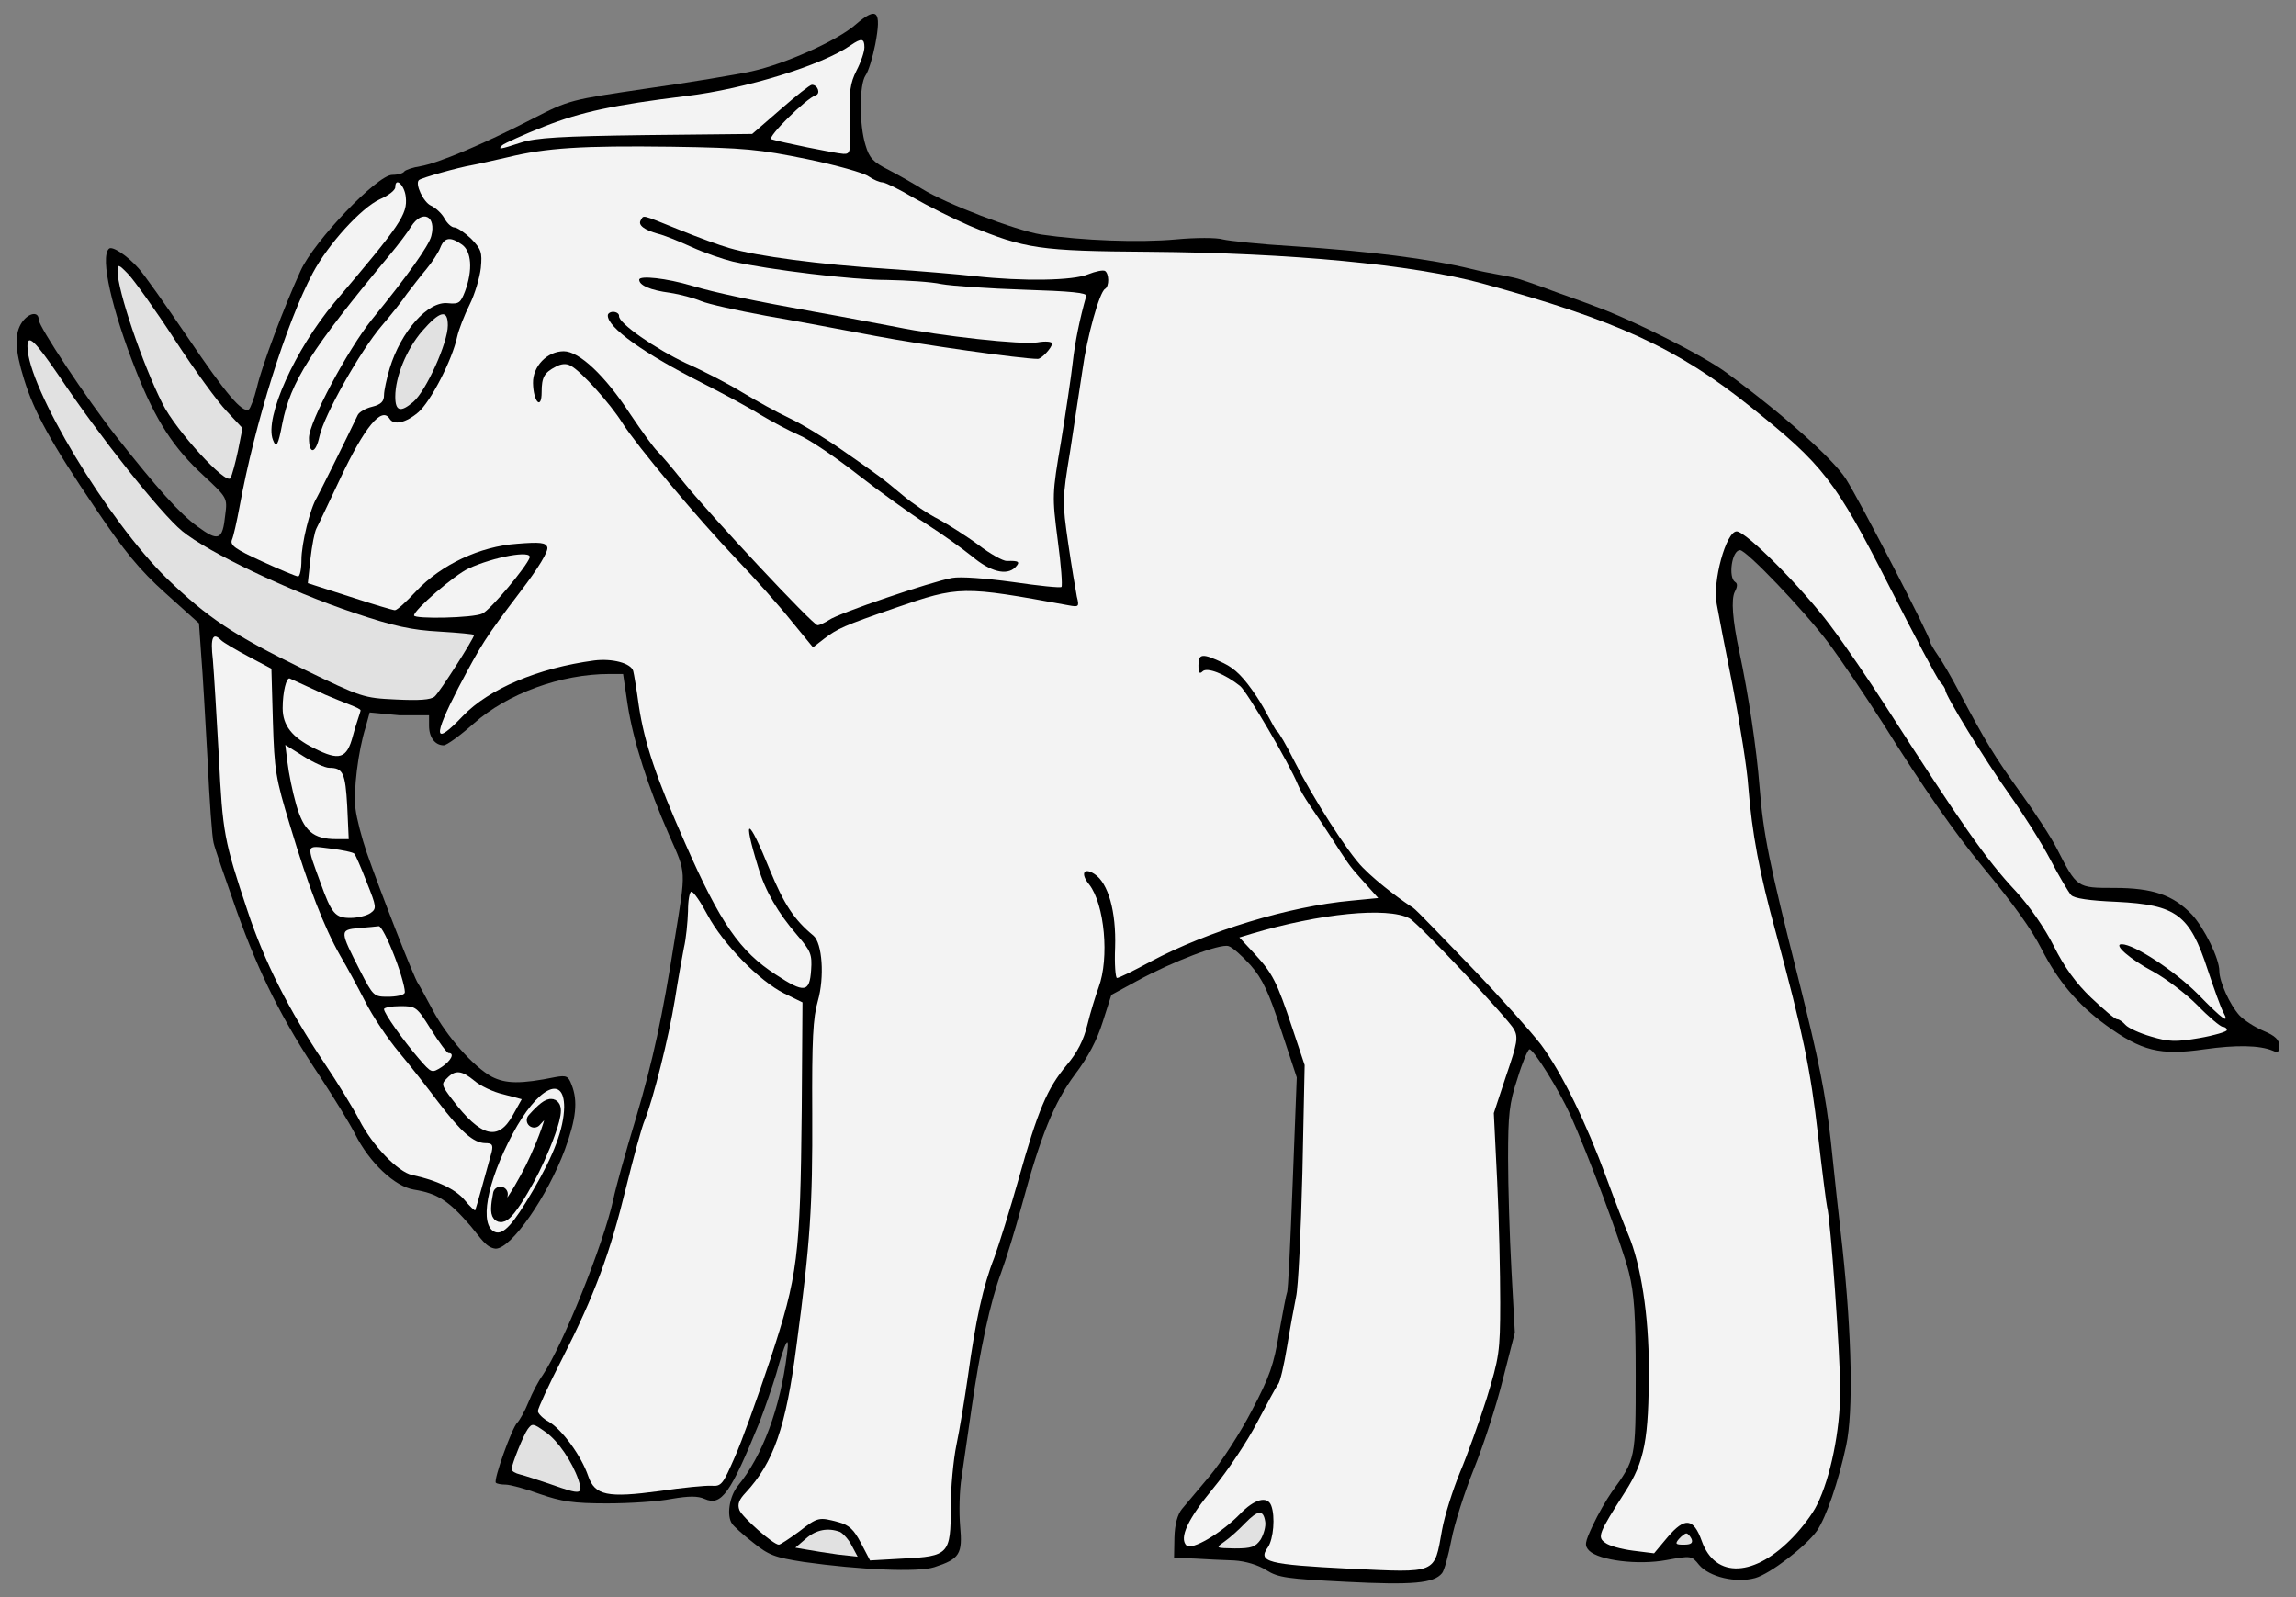 <?xml version="1.0" encoding="UTF-8" standalone="no"?>
<!DOCTYPE svg PUBLIC "-//W3C//DTD SVG 1.1//EN" "http://www.w3.org/Graphics/SVG/1.1/DTD/svg11.dtd">
<svg xmlns:dc="http://purl.org/dc/elements/1.1/" version="1.1" xmlns:xl="http://www.w3.org/1999/xlink" xmlns="http://www.w3.org/2000/svg" viewBox="54 72 310.5 216" width="310.5" height="216">
  <rect x="54" y="72" width="310.5" height="216" fill="#808080" stroke="none"/>
  <defs>
    <clipPath id="artboard_clip_path">
      <path d="M 54 72 L 364.5 72 L 364.5 288 L 54 288 Z"/>
    </clipPath>
  </defs>
  <g id="Elephant_(3)" stroke="none" stroke-opacity="1" stroke-dasharray="none" fill="none" fill-opacity="1">
    <title>Elephant (3)</title>
    <g id="Elephant_(3)_Layer_2" clip-path="url(#artboard_clip_path)">
      <title>Layer 2</title>
      <g id="Group_1714">
        <g id="Graphic_1740">
          <path d="M 169.681 75.345 C 167.245 77.477 160.24 80.624 155.672 81.639 C 153.591 82.095 147.196 83.161 141.461 83.973 C 131.157 85.496 131.005 85.496 125.98 88.085 C 119.28 91.536 113.24 94.074 110.855 94.48 C 109.84 94.632 108.824 94.988 108.672 95.191 C 108.52 95.444 107.809 95.647 107.048 95.647 C 105.018 95.647 96.491 104.58 94.663 108.59 C 92.43 113.463 89.385 121.533 88.725 124.477 C 88.37 125.898 87.862 127.218 87.659 127.37 C 86.796 127.928 84.563 125.289 79.386 117.625 C 76.391 113.209 73.397 108.996 72.737 108.286 C 71.214 106.56 69.133 105.19 68.727 105.646 C 67.509 106.814 69.133 113.92 72.432 122.244 C 75.072 128.893 77.457 132.598 81.619 136.405 C 84.715 139.298 84.766 139.348 84.461 141.632 C 84.106 145.084 83.548 145.287 80.706 143.206 C 78.32 141.48 75.275 138.08 69.641 130.923 C 65.631 125.797 59.236 116.153 59.236 115.239 C 59.236 114.072 57.916 114.275 57.002 115.544 C 55.937 117.066 55.987 119.249 57.256 123.309 C 58.627 127.725 60.86 131.837 66.951 140.82 C 70.859 146.607 72.838 149.043 76.391 152.24 L 80.909 156.301 L 81.213 160.615 C 81.416 163.001 81.771 169.396 82.076 174.827 C 82.33 180.258 82.685 185.283 82.888 185.993 C 83.04 186.704 84.461 190.815 85.984 195.129 C 89.08 203.809 92.227 210.052 97.354 217.716 C 99.181 220.508 101.313 223.959 102.023 225.38 C 103.952 229.238 107.403 232.486 109.992 232.892 C 113.139 233.4 114.661 234.364 117.605 237.765 C 119.026 239.44 119.732 240.751 121.031 240.873 C 123.163 240.873 128.061 233.755 130.396 227.461 C 131.918 223.299 132.172 220.914 131.309 218.731 C 130.853 217.513 130.599 217.411 129.127 217.665 C 124.407 218.63 122.376 218.579 120.498 217.614 C 118.011 216.244 114.408 212.184 112.479 208.529 C 111.616 206.905 110.753 205.331 110.55 205.027 C 110.043 204.418 105.272 192.135 103.597 187.313 C 102.937 185.384 102.226 182.694 102.074 181.375 C 101.769 178.989 102.429 173.558 103.444 170.36 L 103.991 168.356 L 108.012 168.736 L 112.022 168.736 L 112.022 170.157 C 112.022 171.731 112.834 172.797 114.002 172.797 C 114.408 172.797 116.235 171.477 118.062 169.853 C 122.63 165.792 129.888 163.153 136.385 163.153 L 138.263 163.153 L 138.872 167.264 C 139.633 172.188 141.613 178.38 144.506 184.978 C 146.841 190.257 146.79 189.445 145.217 199.19 C 143.592 209.443 142.323 215.381 139.989 223.248 C 138.618 227.766 137.248 232.689 136.943 234.212 C 135.573 240.404 130.091 253.956 127.401 257.966 C 126.843 258.727 125.98 260.351 125.472 261.62 C 124.965 262.889 124.254 264.107 123.95 264.412 C 123.239 265.071 120.701 272.177 121.057 272.533 C 121.209 272.685 121.818 272.786 122.376 272.786 C 122.985 272.786 125.066 273.345 126.995 274.055 C 129.939 275.07 131.512 275.324 136.081 275.324 C 139.126 275.324 143.034 275.07 144.811 274.715 C 147.196 274.309 148.363 274.309 149.277 274.715 C 151.561 275.73 152.779 274.005 156.688 264.412 C 157.449 262.432 158.464 259.488 158.972 257.813 C 160.19 253.398 160.799 252.23 160.443 255.022 C 159.53 262.432 157.094 268.929 153.794 272.939 C 152.627 274.36 152.221 277.05 153.033 278.116 C 153.236 278.42 154.454 279.537 155.825 280.603 C 157.956 282.329 158.768 282.633 162.677 283.242 C 170.239 284.308 178.157 284.663 180.34 283.953 C 183.791 282.836 184.197 282.176 183.842 278.37 C 183.69 276.542 183.741 273.599 184.045 271.771 C 184.299 269.944 184.908 265.833 185.365 262.635 C 186.532 254.463 187.953 247.967 189.374 244.16 C 190.034 242.383 191.303 238.272 192.166 235.075 C 194.704 225.685 196.531 221.117 199.373 217.31 C 201.15 214.975 202.368 212.64 203.129 210.204 L 204.297 206.55 L 207.748 204.672 C 212.672 201.982 219.016 199.596 220.133 199.951 C 220.691 200.104 222.011 201.322 223.127 202.54 C 224.752 204.418 225.564 206.144 227.239 211.27 L 229.37 217.716 L 228.812 232.08 C 228.507 239.998 228.203 246.596 228.051 246.799 C 227.949 247.002 227.492 249.439 226.985 252.23 C 226.274 256.544 225.716 258.169 223.28 262.787 C 221.706 265.833 219.118 269.792 217.595 271.619 C 216.072 273.446 214.397 275.426 213.839 276.086 C 213.23 276.847 212.875 278.167 212.824 279.943 L 212.773 282.684 L 215.565 282.785 C 217.087 282.887 219.524 282.988 220.894 283.039 C 222.468 283.141 224.142 283.648 225.259 284.359 C 226.883 285.374 228.101 285.526 236.07 285.932 C 245.054 286.389 247.896 286.135 249.013 284.765 C 249.318 284.41 249.876 282.379 250.282 280.248 C 250.688 278.116 252.058 273.802 253.327 270.655 C 254.596 267.508 256.373 262.077 257.235 258.575 L 258.86 252.23 L 258.403 243.855 C 258.149 239.237 257.946 232.385 257.946 228.629 C 257.946 222.741 258.098 221.218 259.215 217.868 C 259.875 215.686 260.636 213.909 260.839 213.909 C 261.397 213.909 264.798 219.34 266.372 222.792 C 268.757 228.121 273.376 240.404 274.29 244.109 C 275 246.952 275.203 249.794 275.203 258.067 C 275.203 269.335 275.203 269.335 271.955 273.802 C 271.244 274.817 270.077 276.847 269.417 278.268 C 268.3 280.654 268.25 281.009 268.909 281.719 C 270.28 283.039 275.508 283.699 279.365 282.988 C 282.715 282.379 282.766 282.379 283.781 283.648 C 285.151 285.272 288.755 286.135 291.344 285.425 C 293.374 284.866 298.196 281.161 299.718 279.029 C 300.987 277.151 302.611 272.431 303.677 267.457 C 304.642 262.889 304.439 252.687 303.17 240.81 C 302.764 237.308 302.053 230.811 301.596 226.345 C 300.886 219.898 299.972 215.381 297.181 204.266 C 293.323 188.988 292.46 184.877 291.953 178.38 C 291.547 173.254 290.481 166.046 289.212 160.108 C 288.298 155.844 288.095 153.053 288.603 152.037 C 288.958 151.378 289.009 150.921 288.654 150.718 C 287.689 150.109 288.197 146.404 289.313 146.404 C 290.176 146.404 297.891 154.474 301.19 158.839 C 302.865 161.072 306.215 166.046 308.651 169.853 C 314.184 178.684 318.447 184.775 322.102 189.191 C 326.365 194.368 328.7 197.617 330.121 200.408 C 332.304 204.672 334.943 207.819 338.75 210.61 C 343.623 214.163 346.11 214.772 352.099 213.909 C 356.413 213.3 359.611 213.351 361.387 214.112 C 362.047 214.417 362.25 214.265 362.25 213.452 C 362.25 212.64 361.692 212.082 360.118 211.422 C 358.9 210.915 357.428 209.95 356.819 209.29 C 355.55 207.869 354.129 204.773 354.129 203.301 C 354.129 201.626 352.099 197.515 350.424 195.688 C 347.886 193.048 345.145 192.084 339.917 192.084 C 334.842 192.084 334.892 192.084 332.152 186.755 C 331.441 185.334 329.259 181.984 327.279 179.243 C 323.777 174.37 322.609 172.492 318.904 165.488 C 317.889 163.559 316.62 161.377 316.062 160.615 C 315.504 159.803 315.047 159.042 315.047 158.839 C 315.047 158.128 305.505 139.704 303.627 136.76 C 301.85 134.019 295.201 128.081 287.537 122.447 C 284.339 120.061 274.746 115.239 269.671 113.412 C 268.25 112.854 266.067 112.092 264.798 111.636 C 263.529 111.179 261.402 110.348 259.258 109.683 C 257.191 109.165 255.459 108.996 253.023 108.387 C 247.49 107.017 239.065 105.951 228.761 105.291 C 224.447 105.037 220.234 104.58 219.371 104.377 C 218.559 104.124 215.666 104.124 213.027 104.377 C 208.002 104.834 200.338 104.53 194.805 103.718 C 191.354 103.159 181.913 99.556 178.665 97.525 C 177.599 96.866 175.569 95.698 174.198 94.988 C 172.067 93.922 171.559 93.363 171.052 91.638 C 170.189 88.897 170.189 83.466 171.052 82.197 C 171.458 81.639 172.016 79.761 172.371 77.984 C 173.234 73.416 172.625 72.807 169.681 75.345 Z" fill="black"/>
        </g>
        <g id="Graphic_1739">
          <path d="M 170.899 78.39 C 170.899 78.999 170.442 80.37 169.833 81.537 C 168.97 83.263 168.818 84.329 168.92 88.237 C 169.072 92.551 169.021 92.856 168.057 92.805 C 166.991 92.754 159.378 91.181 158.312 90.826 C 157.703 90.572 162.981 85.344 164.301 84.887 C 165.012 84.684 164.605 83.466 163.793 83.466 C 163.54 83.466 161.611 84.989 159.53 86.816 L 155.723 90.115 L 141.359 90.267 C 129.837 90.419 126.488 90.623 124.457 91.282 C 121.513 92.247 121.31 92.247 121.92 91.638 C 122.224 91.384 124.762 90.216 127.604 89.1 C 132.629 87.12 136.943 86.207 146.79 84.989 C 154.81 84.024 165.164 80.827 169.021 78.136 C 170.493 77.121 170.899 77.172 170.899 78.39 Z" fill="#f3f3f3"/>
        </g>
        <g id="Graphic_1738">
          <path d="M 163.134 93.516 C 167.093 94.328 170.848 95.394 171.458 95.85 C 172.117 96.307 172.98 96.662 173.336 96.662 C 173.691 96.662 175.569 97.576 177.447 98.693 C 179.376 99.809 182.827 101.535 185.162 102.55 C 192.623 105.646 194.552 105.951 209.474 106.052 C 228.507 106.205 245.054 107.778 254.393 110.316 C 272.564 115.29 280.786 119.046 290.735 127.015 C 300.581 134.882 302.205 136.963 309.464 151.225 C 312.864 157.925 315.96 163.762 316.366 164.219 C 316.772 164.625 317.077 165.133 317.077 165.336 C 317.077 166.046 322.457 174.827 325.706 179.395 C 327.584 182.034 330.121 186.044 331.289 188.277 C 332.456 190.511 333.725 192.642 334.08 193.048 C 334.486 193.505 336.567 193.81 340.222 193.962 C 348.343 194.368 350.119 195.688 352.556 203.149 C 353.418 205.738 354.332 208.275 354.637 208.834 C 355.601 210.61 354.637 209.95 351.185 206.397 C 348.089 203.301 342.607 199.698 340.932 199.698 C 339.714 199.698 342.049 201.728 345.196 203.403 C 346.871 204.316 349.561 206.347 351.134 207.92 C 352.708 209.544 354.281 210.864 354.586 210.864 C 354.89 210.864 355.144 211.067 355.144 211.321 C 355.144 211.524 353.469 212.031 351.439 212.387 C 348.191 212.945 347.277 212.894 344.891 212.184 C 343.318 211.727 341.795 211.016 341.44 210.61 C 341.085 210.204 340.577 209.849 340.323 209.849 C 340.019 209.849 338.496 208.529 336.821 206.956 C 334.74 204.976 333.167 202.794 331.746 199.951 C 330.527 197.515 328.396 194.47 326.619 192.541 C 322.559 188.227 319.057 183.151 308.956 167.417 C 306.875 164.168 303.525 159.245 301.495 156.555 C 297.739 151.53 290.125 143.866 288.857 143.866 C 287.435 143.866 285.557 150.667 286.166 153.712 C 286.37 154.88 287.334 159.905 288.349 164.93 C 289.313 169.954 290.278 175.994 290.43 178.38 C 290.938 184.674 291.902 189.952 294.186 198.226 C 297.79 211.574 298.856 216.599 299.871 225.583 C 300.429 230.456 300.987 234.821 301.089 235.227 C 301.546 236.75 302.865 255.225 302.865 260.047 C 302.865 265.427 301.546 271.873 299.718 275.527 C 299.16 276.695 297.739 278.573 296.572 279.791 C 291.344 285.323 285.963 285.577 284.136 280.4 C 283.02 277.304 281.852 277.151 279.517 279.892 L 277.69 282.075 L 274.848 281.719 C 273.274 281.516 271.599 281.06 271.092 280.654 C 269.975 279.892 270.178 279.385 273.782 273.751 C 276.421 269.64 276.98 266.645 276.98 257.052 C 276.98 249.946 275.914 242.993 274.188 238.932 C 273.731 237.866 272.412 234.465 271.295 231.42 C 268.503 223.807 265.255 217.158 262.413 213.3 C 261.093 211.574 256.88 206.854 253.023 202.844 C 249.165 198.885 245.559 195.039 245.066 194.743 C 244.143 194.187 240.486 191.577 238.303 189.343 C 236.273 187.313 231.553 179.903 229.117 175.081 C 228 172.847 226.883 170.919 226.68 170.868 C 226.426 170.767 225.208 168.076 223.939 166.198 C 222.214 163.61 221.046 162.442 219.473 161.681 C 216.58 160.311 216.072 160.361 216.072 161.986 C 216.072 163.001 216.225 163.204 216.631 162.798 C 217.24 162.189 219.676 163.153 221.706 164.777 C 222.62 165.488 228.406 175.335 229.523 178.126 C 230.284 179.903 231.554 181.418 233.878 185.029 C 236.202 188.64 236.476 189.089 237.897 190.663 L 240.384 193.454 L 236.73 193.81 C 228.355 194.571 217.341 197.921 209.626 202.032 C 207.393 203.25 205.312 204.266 205.058 204.266 C 204.855 204.266 204.703 202.388 204.804 200.104 C 204.957 195.333 203.891 191.424 202.013 190.206 C 200.541 189.242 200.084 190.155 201.302 191.627 C 203.383 194.317 204.043 201.576 202.571 205.534 C 202.165 206.651 201.454 208.935 201.048 210.61 C 200.541 212.691 199.678 214.366 198.257 216.041 C 195.617 219.188 194.349 222.183 191.76 231.42 C 190.593 235.582 189.07 240.404 188.461 242.079 C 186.938 245.936 185.923 250.657 184.908 258.067 C 184.451 261.265 183.741 265.528 183.334 267.457 C 182.928 269.437 182.573 273.192 182.573 275.883 C 182.573 282.176 182.319 282.481 176.127 282.785 L 171.661 283.039 L 170.442 280.704 C 169.478 278.877 168.869 278.268 167.397 277.862 C 164.758 277.151 164.605 277.151 162.068 279.131 C 160.748 280.095 159.53 280.907 159.327 280.907 C 158.565 280.907 154.403 277.202 153.997 276.238 C 153.693 275.426 153.947 274.817 154.86 273.852 C 158.616 269.792 160.291 265.021 161.712 254.007 C 163.59 239.947 163.895 235.176 163.844 222.589 C 163.793 212.539 163.946 209.646 164.605 207.362 C 165.519 204.164 165.215 199.545 163.996 198.53 C 161.408 196.398 160.037 194.317 158.109 189.648 C 155.165 182.39 154.353 182.187 156.535 189.292 C 157.5 192.541 159.225 195.485 161.814 198.479 C 163.641 200.611 163.844 201.068 163.692 203.2 C 163.489 206.245 162.778 206.347 158.921 203.809 C 154.048 200.662 151.409 196.855 146.638 185.993 C 142.73 177.162 141.156 172.492 140.395 167.467 C 140.09 165.234 139.735 163.102 139.633 162.747 C 139.329 161.681 136.791 161.021 134.355 161.326 C 126.741 162.341 120.092 165.183 116.59 168.838 C 112.682 172.949 112.479 171.832 115.981 165.031 C 119.128 159.093 119.534 158.382 124.356 152.037 C 126.843 148.789 128.213 146.505 128.01 145.997 C 127.807 145.388 127.046 145.287 123.95 145.541 C 118.874 145.896 113.646 148.383 110.296 151.936 C 108.977 153.357 107.708 154.525 107.403 154.525 C 107.149 154.525 104.409 153.712 101.313 152.697 L 95.628 150.87 L 95.983 147.571 C 96.186 145.794 96.541 143.916 96.795 143.46 C 97.049 143.003 98.47 139.958 99.993 136.76 C 103.292 129.756 105.627 126.913 106.693 128.639 C 107.251 129.552 108.875 129.197 110.55 127.776 C 112.225 126.355 115.169 120.67 115.829 117.523 C 116.032 116.61 116.793 114.63 117.504 113.209 C 118.214 111.788 118.874 109.555 119.026 108.235 C 119.229 106.103 119.077 105.697 117.707 104.276 C 116.844 103.464 115.829 102.753 115.423 102.753 C 115.067 102.753 114.458 102.195 114.103 101.535 C 113.748 100.875 112.936 100.114 112.276 99.809 C 111.261 99.353 110.093 96.866 110.652 96.358 C 110.956 96.053 116.032 94.632 117.859 94.328 C 118.722 94.175 120.854 93.668 122.681 93.262 C 127.858 91.993 132.731 91.688 144.76 91.841 C 154.81 91.993 156.637 92.196 163.134 93.516 Z" fill="#f3f3f3"/>
        </g>
        <g id="Graphic_1737">
          <path d="M 108.875 98.642 C 109.129 100.977 108.165 102.398 99.232 112.904 C 93.902 119.249 89.74 128.487 90.907 131.481 C 91.364 132.699 91.618 132.243 92.176 129.299 C 93.293 123.665 95.983 119.35 106.845 106.306 C 107.86 105.088 109.129 103.413 109.586 102.652 C 111.108 100.266 113.037 101.18 112.327 103.921 C 112.022 105.19 109.078 109.352 104.307 115.189 C 101.008 119.3 95.78 129.096 95.78 131.227 C 95.78 133.511 96.694 133.41 97.201 131.024 C 97.81 128.182 102.683 119.503 105.627 116.051 C 106.896 114.579 108.418 112.651 109.027 111.737 C 109.687 110.874 110.855 109.352 111.667 108.387 C 112.428 107.474 113.291 106.154 113.545 105.494 C 114.103 104.073 114.915 103.971 116.489 105.088 C 117.758 106.002 117.961 108.489 116.895 111.382 C 116.286 112.955 116.083 113.158 114.56 113.006 C 111.87 112.701 108.215 116.813 106.693 121.838 C 106.287 123.208 105.931 124.832 105.931 125.441 C 105.931 126.304 105.525 126.71 104.307 127.015 C 103.444 127.218 102.581 127.725 102.378 128.131 C 100.957 131.126 97.201 138.689 96.846 139.298 C 95.932 140.77 94.765 145.541 94.765 147.723 C 94.765 148.941 94.562 149.956 94.308 149.956 C 94.054 149.956 91.872 149.043 89.436 147.926 C 85.781 146.251 85.071 145.744 85.375 144.982 C 85.578 144.526 86.035 142.495 86.39 140.567 C 88.471 129.197 92.735 115.645 96.288 108.945 C 98.369 105.037 102.835 100.114 105.373 98.947 C 106.54 98.439 107.454 97.728 107.454 97.322 C 107.454 95.85 108.723 97.069 108.875 98.642 Z" fill="#f3f3f3"/>
        </g>
        <g id="Graphic_1736">
          <path d="M 77.66 117.98 C 80.299 122.041 83.446 126.355 84.664 127.624 L 86.796 129.908 L 86.187 132.953 C 85.832 134.628 85.375 136.303 85.172 136.658 C 84.614 137.673 77.812 130.263 75.985 126.609 C 73.244 121.178 69.894 111.28 69.894 108.641 C 69.894 107.677 70.047 107.727 71.366 109.098 C 72.178 109.961 75.021 113.92 77.66 117.98 Z" fill="#e1e1e1"/>
        </g>
        <g id="Graphic_1735">
          <path d="M 114.56 116.001 C 114.56 118.386 111.616 124.883 109.89 126.355 C 108.165 127.827 107.454 127.624 107.454 125.644 C 107.454 122.954 108.977 119.249 111.058 116.813 C 113.494 114.021 114.56 113.767 114.56 116.001 Z" fill="#e1e1e1"/>
        </g>
        <g id="Graphic_1734">
          <path d="M 62.027 122.903 C 67.458 131.024 75.731 141.429 78.625 143.815 C 82.127 146.708 93.192 151.987 101.871 154.88 C 107.302 156.707 109.687 157.215 113.443 157.418 C 115.981 157.57 118.113 157.773 118.113 157.874 C 118.113 158.331 113.443 165.64 112.783 166.198 C 112.276 166.655 110.652 166.757 107.556 166.605 C 103.14 166.401 102.886 166.3 95.12 162.544 C 85.527 157.874 82.076 155.54 76.594 150.261 C 68.626 142.495 57.713 124.375 57.713 118.843 C 57.713 117.066 58.728 118.082 62.027 122.903 Z" fill="#e1e1e1"/>
        </g>
        <g id="Graphic_1733">
          <path d="M 125.625 147.419 C 125.219 148.637 120.295 154.525 119.229 154.981 C 118.011 155.59 109.992 155.743 109.992 155.235 C 109.992 154.474 115.473 149.753 117.351 148.891 C 120.752 147.317 125.98 146.353 125.625 147.419 Z" fill="#f3f3f3"/>
        </g>
        <g id="Graphic_1732">
          <path d="M 83.903 158.585 C 84.208 158.89 85.832 159.854 87.558 160.768 L 90.704 162.442 L 90.907 169.599 C 91.111 176.197 91.263 177.213 93.242 183.709 C 95.729 191.983 97.81 197.363 99.993 201.22 C 100.906 202.743 102.429 205.585 103.394 207.463 C 104.358 209.392 106.439 212.488 107.962 214.315 C 109.535 216.193 111.87 219.188 113.24 221.015 C 116.336 225.076 118.011 226.548 119.585 226.598 C 120.549 226.598 120.701 226.801 120.498 227.766 C 119.788 230.354 118.367 235.481 118.265 235.684 C 118.214 235.785 117.555 235.176 116.844 234.313 C 115.626 232.841 113.088 231.623 109.738 230.913 C 107.809 230.507 104.307 226.852 102.581 223.451 C 101.82 221.979 99.688 218.477 97.81 215.686 C 93.09 208.681 89.74 202.032 87.456 195.129 C 84.309 185.689 84.106 184.674 83.599 174.319 C 83.294 168.889 82.939 163.001 82.787 161.224 C 82.431 158.179 82.787 157.468 83.903 158.585 Z" fill="#f3f3f3"/>
        </g>
        <g id="Graphic_1731">
          <path d="M 97.963 165.945 C 100.399 167.011 102.759 167.766 102.759 168.07 C 102.759 168.324 102.074 170.107 101.719 171.528 C 100.906 174.624 99.891 174.929 96.491 173.203 C 93.496 171.731 92.227 170.107 92.227 167.772 C 92.227 165.589 92.735 163.559 93.192 163.762 C 93.395 163.864 95.526 164.828 97.963 165.945 Z" fill="#f3f3f3"/>
        </g>
        <g id="Graphic_1730">
          <path d="M 98.521 175.842 C 100.399 175.842 100.703 176.553 100.957 181.019 L 101.16 185.486 L 99.485 185.486 C 96.338 185.486 95.07 184.369 94.054 180.816 C 93.547 179.04 93.039 176.502 92.887 175.182 L 92.582 172.746 L 95.019 174.269 C 96.389 175.132 97.963 175.842 98.521 175.842 Z" fill="#f3f3f3"/>
        </g>
        <g id="Graphic_1729">
          <path d="M 101.922 187.465 C 102.074 187.618 102.835 189.343 103.597 191.323 C 104.916 194.622 104.967 194.876 104.104 195.485 C 103.597 195.84 102.378 196.145 101.363 196.145 C 99.333 196.145 98.825 195.536 97.354 191.424 C 95.374 185.993 95.273 186.349 98.673 186.755 C 100.297 186.958 101.769 187.262 101.922 187.465 Z" fill="#f3f3f3"/>
        </g>
        <g id="Graphic_1728">
          <path d="M 149.683 195.739 C 151.764 199.647 156.688 204.672 160.037 206.347 L 162.524 207.565 L 162.423 222.03 C 162.22 242.028 161.915 244.464 158.159 255.885 C 156.434 261.062 154.302 267 153.338 269.132 C 151.764 272.736 151.561 273.04 150.241 272.939 C 149.48 272.888 146.282 273.192 143.237 273.649 C 136.131 274.614 134.456 274.258 133.543 271.619 C 132.629 268.929 130.041 265.376 128.264 264.31 C 127.401 263.853 126.741 263.143 126.741 262.838 C 126.741 262.483 128.213 259.285 130.041 255.732 C 134.456 247.053 136.487 241.521 138.669 232.588 C 139.684 228.476 140.801 224.365 141.207 223.451 C 142.323 220.711 144.455 212.234 145.267 207.209 C 145.673 204.621 146.232 201.474 146.486 200.205 C 146.79 198.936 146.993 196.703 147.044 195.231 C 147.044 193.81 147.247 192.592 147.501 192.592 C 147.805 192.592 148.77 194.013 149.683 195.739 Z" fill="#f3f3f3"/>
        </g>
        <g id="Graphic_1727">
          <path d="M 244.597 196.195 C 245.765 196.804 257.946 209.747 258.758 211.219 C 259.316 212.285 259.215 213.046 257.692 217.462 L 256.017 222.538 L 256.474 231.826 C 256.728 236.902 256.88 244.261 256.88 248.17 C 256.88 254.819 256.728 255.631 255.053 261.113 C 254.038 264.31 252.414 268.827 251.449 271.111 C 250.485 273.446 249.368 276.948 249.013 278.928 C 247.947 284.917 248.455 284.714 236.527 284.156 C 225.411 283.597 224.041 283.242 225.462 281.263 C 226.223 280.146 226.477 277.101 225.919 275.629 C 225.411 274.258 223.635 274.715 221.655 276.796 C 219.118 279.385 215.159 281.719 214.448 281.009 C 213.433 279.994 214.651 277.405 218.102 273.243 C 220.031 270.908 222.671 266.949 223.99 264.412 C 225.31 261.925 226.579 259.539 226.833 259.235 C 227.137 258.879 227.645 256.595 228.051 254.159 C 228.457 251.672 229.015 248.677 229.269 247.408 C 229.573 246.139 229.929 238.577 230.132 230.557 L 230.436 216.041 L 228.761 211.016 C 226.68 204.773 226.122 203.656 223.635 200.966 L 221.605 198.784 L 223.28 198.276 C 232.517 195.536 241.603 194.622 244.597 196.195 Z" fill="#f3f3f3"/>
        </g>
        <g id="Graphic_1726">
          <path d="M 107.403 201.474 C 108.317 203.86 108.875 206.042 108.723 206.296 C 108.571 206.6 107.556 206.803 106.439 206.803 C 104.561 206.803 104.459 206.702 102.734 203.352 C 99.942 197.87 99.891 197.769 102.48 197.515 C 103.698 197.413 104.916 197.312 105.221 197.261 C 105.525 197.21 106.49 199.088 107.403 201.474 Z" fill="#f3f3f3"/>
        </g>
        <g id="Graphic_1725">
          <path d="M 112.276 211.219 C 113.392 212.996 114.458 214.417 114.661 214.417 C 115.524 214.417 115.017 215.432 113.748 216.295 C 112.377 217.158 112.377 217.158 110.652 215.178 C 108.469 212.64 105.931 209.037 105.931 208.478 C 105.931 208.275 106.896 208.072 108.114 208.072 C 110.246 208.072 110.347 208.123 112.276 211.219 Z" fill="#f3f3f3"/>
        </g>
        <g id="Graphic_1724">
          <path d="M 118.164 218.173 C 118.925 218.833 120.701 219.695 122.072 220 L 124.559 220.66 L 123.341 222.842 C 121.361 226.395 119.026 225.786 115.169 220.711 C 113.697 218.782 113.646 218.579 114.458 217.817 C 115.575 216.65 116.438 216.752 118.164 218.173 Z" fill="#f3f3f3"/>
        </g>
        <g id="Graphic_1723">
          <path d="M 130.294 221.726 C 130.244 224.619 128.924 228.172 126.082 232.994 C 123.391 237.612 122.072 239.034 120.955 238.627 C 118.773 237.765 119.788 231.978 123.341 225.329 C 126.64 219.137 130.294 217.208 130.294 221.726 Z" fill="#f3f3f3"/>
        </g>
        <g id="Graphic_1722">
          <path d="M 127.858 265.731 C 129.482 266.899 131.36 269.64 132.223 272.127 C 132.883 274.157 132.629 274.208 128.467 272.736 C 126.843 272.177 124.965 271.568 124.356 271.416 C 123.696 271.264 123.188 270.959 123.188 270.705 C 123.188 270.046 124.813 266.036 125.371 265.274 C 125.98 264.462 126.082 264.462 127.858 265.731 Z" fill="#e1e1e1"/>
        </g>
        <g id="Graphic_1721">
          <path d="M 225.107 277.811 C 225.208 278.42 224.904 279.486 224.498 280.197 C 223.787 281.212 223.28 281.415 220.996 281.415 C 218.356 281.364 218.356 281.364 219.574 280.501 C 220.234 280.045 221.503 278.928 222.366 278.014 C 224.142 276.187 224.853 276.136 225.107 277.811 Z" fill="#e1e1e1"/>
        </g>
        <g id="Graphic_1720">
          <path d="M 167.6 279.182 C 168.006 279.385 168.767 280.197 169.174 281.009 L 169.986 282.532 L 167.245 282.227 C 165.773 282.024 163.895 281.719 163.032 281.567 L 161.56 281.313 L 162.981 280.095 C 164.352 278.877 165.976 278.573 167.6 279.182 Z" fill="#e1e1e1"/>
        </g>
        <g id="Graphic_1719">
          <path d="M 282.766 280.146 C 282.969 280.704 282.664 280.907 281.7 280.907 C 280.634 280.907 280.482 280.806 281.04 280.146 C 281.395 279.74 281.852 279.385 282.055 279.385 C 282.258 279.385 282.563 279.74 282.766 280.146 Z" fill="#e1e1e1"/>
        </g>
        <g id="Graphic_1718">
          <path d="M 140.649 101.789 C 140.243 102.449 141.156 103.109 142.983 103.616 C 143.694 103.768 145.724 104.58 147.501 105.393 C 149.277 106.205 151.815 107.067 153.084 107.372 C 158.058 108.489 169.326 109.859 173.945 109.859 C 176.584 109.91 179.934 110.113 181.304 110.417 C 182.725 110.671 187.75 111.026 192.471 111.179 C 198.764 111.382 201.048 111.585 200.896 112.042 C 200.033 115.036 199.373 118.285 199.069 121.025 C 198.866 122.853 198.155 127.624 197.495 131.684 C 196.277 138.841 196.277 139.095 197.039 145.033 C 197.495 148.383 197.698 151.225 197.546 151.378 C 197.394 151.53 194.45 151.225 190.999 150.718 C 187.293 150.21 183.893 149.956 182.776 150.16 C 179.934 150.667 167.397 154.931 166.128 155.844 C 165.57 156.199 164.859 156.555 164.555 156.555 C 163.946 156.555 149.988 141.632 146.282 137.014 C 144.963 135.339 143.44 133.562 142.933 133.055 C 142.425 132.598 140.75 130.263 139.177 127.928 C 135.827 122.802 132.325 119.503 130.244 119.503 C 128.01 119.503 126.031 121.533 126.082 123.817 C 126.132 126.355 127.249 127.522 127.249 125.035 C 127.249 123.005 127.604 122.396 129.178 121.584 C 129.939 121.178 130.599 121.127 131.208 121.482 C 132.578 122.193 136.588 126.659 138.161 129.197 C 140.09 132.243 148.313 142.089 153.642 147.672 C 156.028 150.16 159.327 153.865 160.951 155.895 L 163.946 159.549 L 165.519 158.331 C 167.296 157.012 168.006 156.656 175.061 154.22 C 183.741 151.225 184.096 151.225 198.511 153.865 C 199.881 154.118 199.983 154.068 199.627 152.697 C 199.475 151.885 198.917 148.637 198.46 145.49 C 197.648 139.856 197.648 139.551 198.714 133.055 C 199.272 129.349 200.033 124.426 200.389 122.041 C 200.998 117.574 202.673 111.534 203.434 111.077 C 204.043 110.722 203.992 108.996 203.434 108.641 C 203.18 108.489 202.165 108.692 201.15 109.098 C 199.12 109.961 192.318 110.062 185.872 109.352 C 183.639 109.098 178.157 108.641 173.691 108.336 C 165.062 107.778 156.383 106.661 152.627 105.545 C 151.358 105.19 148.313 104.073 145.826 103.058 C 140.547 100.926 141.105 101.078 140.649 101.789 Z" fill="black"/>
        </g>
        <g id="Graphic_1717">
          <path d="M 140.446 109.828 C 140.446 110.589 141.917 111.249 144.658 111.605 C 145.978 111.808 147.856 112.315 148.82 112.721 C 149.785 113.127 153.693 113.99 157.55 114.701 C 161.408 115.36 168.108 116.629 172.422 117.441 C 178.563 118.609 192.166 120.538 194.349 120.538 C 194.856 120.538 196.277 119.015 196.277 118.457 C 196.277 118.203 195.414 118.101 194.298 118.304 C 192.217 118.66 181.152 117.441 175.214 116.223 C 173.285 115.868 168.361 114.904 164.301 114.193 C 155.825 112.67 150.8 111.605 147.551 110.64 C 144.151 109.625 140.446 109.219 140.446 109.828 Z" fill="black"/>
        </g>
        <g id="Graphic_1716">
          <path d="M 136.201 114.616 C 136.06 116.234 141.094 119.833 149.049 123.841 C 151.829 125.256 155.332 127.142 156.829 128.088 C 158.33 128.983 160.715 130.262 162.04 130.837 C 163.416 131.415 166.977 133.816 169.981 136.168 C 172.985 138.519 177.204 141.538 179.327 142.896 C 181.45 144.253 184.182 146.224 185.468 147.254 C 187.887 149.3 190.127 149.903 191.299 148.732 C 192.028 147.981 191.788 147.807 190.152 147.868 C 189.642 147.874 187.893 146.906 186.317 145.698 C 184.691 144.486 182.227 142.945 180.915 142.219 C 179.548 141.539 177.383 140.076 176.102 138.996 C 173.3 136.662 173.014 136.433 167.731 132.761 C 165.474 131.188 162.329 129.282 160.714 128.53 C 159.098 127.777 156.28 126.206 154.393 125.072 C 152.555 123.944 149.144 122.168 146.838 121.151 C 142.678 119.207 137.634 115.709 137.718 114.748 C 137.745 114.445 137.408 114.212 137.004 114.176 C 136.599 114.141 136.223 114.363 136.201 114.616 Z" fill="black"/>
        </g>
        <g id="Line_1715">
          <path d="M 126.235 223.493 C 131.407 217.698 127.588 226.889 126.023 230.027 C 124.457 233.165 120.339 240.183 121.672 233.496" stroke="black" stroke-linecap="round" stroke-linejoin="round" stroke-width="2"/>
        </g>
      </g>
    </g>
  </g>
</svg>
